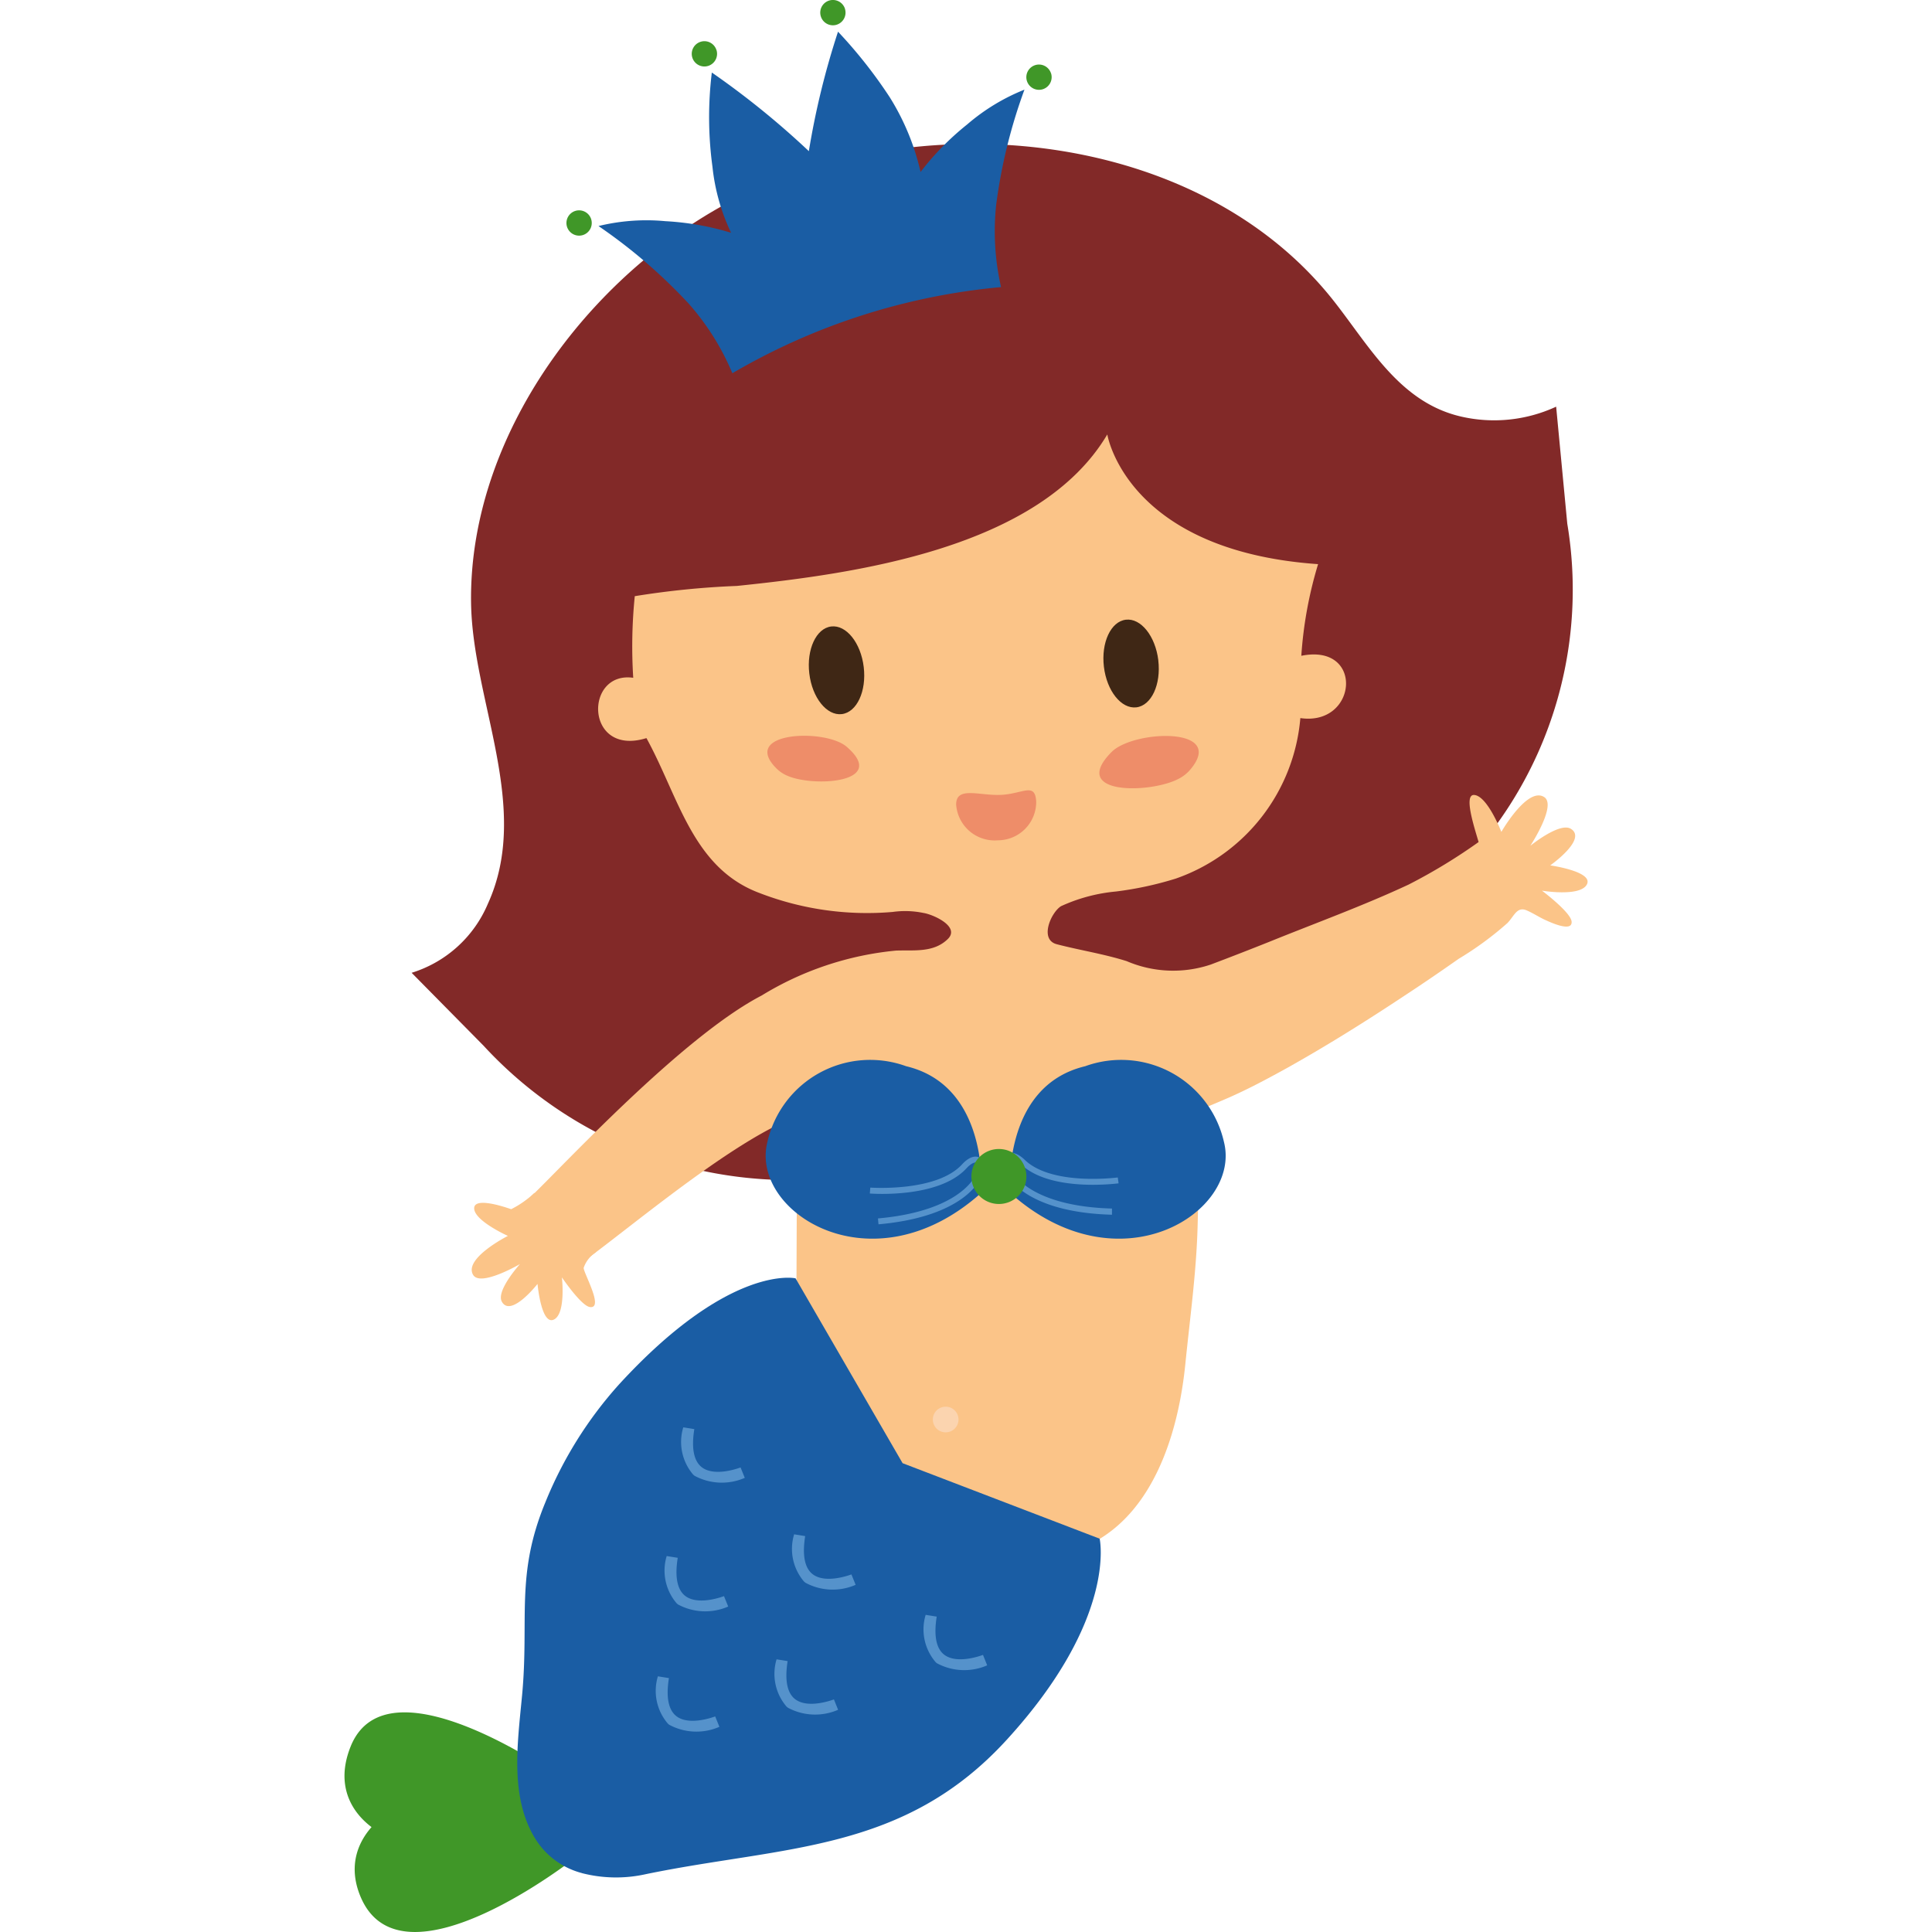 <?xml version="1.0" encoding="UTF-8"?> <svg xmlns="http://www.w3.org/2000/svg" xmlns:xlink="http://www.w3.org/1999/xlink" width="50" height="50" viewBox="0 0 50 50"><defs><clipPath id="clip-icon32"><rect width="50" height="50"></rect></clipPath></defs><g id="icon32" clip-path="url(#clip-icon32)"><g id="Cereia"><rect id="Retângulo_236" data-name="Retângulo 236" width="50" height="50" fill="none"></rect><g id="Grupo_225" data-name="Grupo 225" transform="translate(8.913)"><path id="Caminho_879" data-name="Caminho 879" d="M379.21-351.714a3.819,3.819,0,0,1-2.46.254c-1.583-.366-2.361-1.807-3.289-2.987-3.411-4.335-10.283-5.064-15.055-2.858-3.955,1.829-7.336,6.155-7.275,10.664.035,2.541,1.571,5.3.435,7.791a3.152,3.152,0,0,1-1.973,1.786l1.859,1.884a10.78,10.78,0,0,0,11.027,3.026,36.417,36.417,0,0,0,12.3-6.048,10.352,10.352,0,0,0,4.722-10.485l-.288-3.028Z" transform="translate(-347.853 362.24)" fill="#822928"></path><path id="Caminho_880" data-name="Caminho 880" d="M354.882-326.166c.784-.4,4.064-3.343,5.98-4.047l-.021,5.682a4.87,4.87,0,0,0,.911,1.679l-.366.862s.759,2.847,5.124,3.179c3.037.231,4.151-2.508,4.4-5,.119-1.181.286-2.378.317-3.565.024-.919.049-1.884.073-2.778l.132.051q0-.173.006-.345c.186-.077.373-.156.562-.238.524-.228,1.031-.5,1.53-.775,1.057-.591,2.085-1.236,3.094-1.906.457-.3.91-.61,1.358-.925a8.463,8.463,0,0,0,1.265-.928c.176-.183.244-.435.5-.325.162.07.314.172.476.246.1.045.708.336.683.042-.021-.241-.767-.8-.767-.8s.945.16,1.149-.139c.238-.351-.935-.515-.935-.515s.968-.679.533-.947c-.291-.178-1.048.44-1.048.44s.687-1.047.36-1.26c-.433-.282-1.11.9-1.11.9s-.359-.927-.7-.955c-.285-.025,0,.836.111,1.218a14.4,14.4,0,0,1-1.81,1.1c-1.178.55-2.4.993-3.6,1.479-.5.2-1.015.4-1.523.592a3.056,3.056,0,0,1-2.175-.089c-.605-.19-1.2-.279-1.808-.437-.455-.118-.157-.813.107-.984a4.358,4.358,0,0,1,1.425-.381,8.872,8.872,0,0,0,1.547-.334,4.831,4.831,0,0,0,3.224-4.154c1.482.217,1.66-1.944.025-1.612a10.546,10.546,0,0,1,.434-2.372c-4.974-.348-5.455-3.357-5.455-3.357-1.755,2.962-6.561,3.608-9.587,3.921a21.793,21.793,0,0,0-2.642.265,12.953,12.953,0,0,0-.04,2.112c-1.275-.18-1.25,2.054.342,1.561.841,1.531,1.191,3.361,2.926,4.009a7.73,7.73,0,0,0,3.447.49,2.323,2.323,0,0,1,.79.025c.253.037.963.353.637.675-.367.361-.874.283-1.341.3a8.131,8.131,0,0,0-3.478,1.163c-2.063,1.071-5.158,4.429-5.961,5.194a10.988,10.988,0,0,1,.9,1.993Z" transform="translate(-349.146 359.107)" fill="#fbc488"></path><path id="Caminho_881" data-name="Caminho 881" d="M365.583-339.768c.076.627-.178,1.173-.567,1.22s-.766-.423-.841-1.049.178-1.172.567-1.219.766.423.841,1.048Z" transform="translate(-352.143 357.029)" fill="#3f2715"></path><path id="Caminho_882" data-name="Caminho 882" d="M376.387-340.016c.076.627-.178,1.173-.567,1.219s-.765-.423-.84-1.049.178-1.172.567-1.219.765.423.841,1.049Z" transform="translate(-355.324 357.103)" fill="#3f2715"></path><path id="Caminho_883" data-name="Caminho 883" d="M369.569-334.413a1,1,0,0,0,1.079.9.994.994,0,0,0,.991-.993c-.025-.523-.339-.21-.911-.183s-1.185-.242-1.16.28Z" transform="translate(-353.735 355.26)" fill="#ee8d69"></path><path id="Caminho_884" data-name="Caminho 884" d="M362.9-335.937a.9.9,0,0,0,.267.169c.682.295,2.611.179,1.523-.756-.562-.482-2.8-.385-1.791.586Z" transform="translate(-351.694 355.848)" fill="#ee8d69"></path><path id="Caminho_885" data-name="Caminho 885" d="M377.147-335.9a.979.979,0,0,1-.278.21c-.721.383-2.843.428-1.735-.693.572-.579,3.03-.67,2.013.483Z" transform="translate(-355.281 355.846)" fill="#ee8d69"></path><path id="Caminho_886" data-name="Caminho 886" d="M371.541-321.458s-.226-2.757,1.944-3.276a2.728,2.728,0,0,1,3.593,1.965c.452,1.808-2.712,3.842-5.537,1.311Z" transform="translate(-354.314 352.328)" fill="#1a5da4"></path><path id="Caminho_887" data-name="Caminho 887" d="M368.16-321.458s.226-2.757-1.944-3.276a2.728,2.728,0,0,0-3.593,1.965c-.452,1.808,2.712,3.842,5.537,1.311Z" transform="translate(-351.677 352.328)" fill="#1a5da4"></path><path id="Caminho_888" data-name="Caminho 888" d="M353.1-297.219s-4.455,3.509-5.541,1.039c-.981-2.235,2.719-3.435,2.705-2.021s-3.966.565-2.975-1.9c.977-2.428,5.6.926,5.6.926a2.046,2.046,0,0,1,.294.938,2.758,2.758,0,0,1-.085,1.015Z" transform="translate(-347.127 345.299)" fill="#409728"></path><path id="Caminho_889" data-name="Caminho 889" d="M355.14-301.519a2.022,2.022,0,0,1-1.182-.851c-.693-1.079-.484-2.493-.366-3.744.187-1.989-.177-3.106.6-4.993a10.383,10.383,0,0,1,1.9-3.048c2.88-3.146,4.578-2.756,4.578-2.756l2.77,4.784,5.1,1.954s.469,2.065-2.411,5.211c-2.673,2.92-5.766,2.735-9.333,3.471a3.541,3.541,0,0,1-1.657-.027Z" transform="translate(-348.994 349.994)" fill="#1a5da4"></path><path id="Caminho_890" data-name="Caminho 890" d="M374.107-319.912l0-.155c-1.887-.051-2.562-.754-2.654-1.118-.024-.092-.006-.149.021-.165s.142.007.27.131c.758.731,2.462.506,2.534.5l-.021-.152c-.017,0-1.7.225-2.406-.455-.243-.234-.4-.185-.454-.152a.283.283,0,0,0-.093.337c.111.433.825,1.18,2.8,1.234Z" transform="translate(-354.242 351.344)" fill="#5592cb"></path><path id="Caminho_891" data-name="Caminho 891" d="M366.625-319.618c1.968-.174,2.635-.964,2.719-1.4a.284.284,0,0,0-.114-.33c-.057-.029-.215-.069-.444.18-.662.721-2.357.6-2.374.6l-.012.153c.073.006,1.786.127,2.5-.651.12-.131.219-.167.261-.146s.049.071.032.164c-.071.369-.7,1.111-2.582,1.278l.013.154Z" transform="translate(-352.802 351.303)" fill="#5592cb"></path><path id="Caminho_892" data-name="Caminho 892" d="M370.126-320.938a.711.711,0,0,0,.711.712.711.711,0,0,0,.712-.712.711.711,0,0,0-.712-.711.711.711,0,0,0-.711.711Z" transform="translate(-353.899 351.385)" fill="#409728"></path><path id="Caminho_893" data-name="Caminho 893" d="M363.224-301.706a.426.426,0,0,0,.033.028,1.484,1.484,0,0,0,1.3.054l-.108-.268c-.007,0-.669.262-1.012-.013-.2-.161-.264-.49-.186-.979l-.286-.046a1.3,1.3,0,0,0,.259,1.225Z" transform="translate(-351.78 345.873)" fill="#5592cb"></path><path id="Caminho_894" data-name="Caminho 894" d="M359.194-305.493a.4.4,0,0,0,.032.028,1.485,1.485,0,0,0,1.3.054l-.109-.269c-.006,0-.669.262-1.011-.012-.2-.161-.265-.491-.186-.98l-.286-.046a1.3,1.3,0,0,0,.259,1.225Z" transform="translate(-350.593 346.988)" fill="#5592cb"></path><path id="Caminho_895" data-name="Caminho 895" d="M358.871-301.08a.308.308,0,0,0,.032.027,1.484,1.484,0,0,0,1.3.054l-.109-.269c-.006,0-.669.262-1.011-.012-.2-.161-.265-.491-.186-.98l-.286-.046a1.3,1.3,0,0,0,.259,1.225Z" transform="translate(-350.498 345.689)" fill="#5592cb"></path><path id="Caminho_896" data-name="Caminho 896" d="M363.869-306.289l.032.027a1.485,1.485,0,0,0,1.3.054l-.109-.269c-.006,0-.669.262-1.011-.012-.2-.161-.264-.491-.186-.98l-.286-.046a1.3,1.3,0,0,0,.259,1.226Z" transform="translate(-351.97 347.223)" fill="#5592cb"></path><path id="Caminho_897" data-name="Caminho 897" d="M359.8-310.213l.033.028a1.486,1.486,0,0,0,1.3.054l-.109-.269c-.006,0-.669.262-1.011-.012-.2-.161-.265-.491-.186-.98l-.286-.046a1.3,1.3,0,0,0,.258,1.225Z" transform="translate(-350.771 348.378)" fill="#5592cb"></path><path id="Caminho_898" data-name="Caminho 898" d="M368.693-303.335c.011.009.021.019.033.027a1.488,1.488,0,0,0,1.3.054l-.108-.27c-.006,0-.669.262-1.012-.012-.2-.161-.264-.49-.186-.979l-.286-.046a1.3,1.3,0,0,0,.259,1.225Z" transform="translate(-353.391 346.353)" fill="#5592cb"></path><path id="Caminho_899" data-name="Caminho 899" d="M368.712-311.865a.332.332,0,0,0,.332.332.332.332,0,0,0,.332-.332.332.332,0,0,0-.332-.332.332.332,0,0,0-.332.332Z" transform="translate(-353.483 348.602)" fill="#fbd4af"></path><path id="Caminho_900" data-name="Caminho 900" d="M359.911-353.793a6.507,6.507,0,0,0-1.137-1.808,13.8,13.8,0,0,0-2.327-2,5.234,5.234,0,0,1,1.731-.126,7.151,7.151,0,0,1,1.7.3,5.226,5.226,0,0,1-.482-1.712,9.527,9.527,0,0,1-.016-2.435,21.634,21.634,0,0,1,2.511,2.035,20.455,20.455,0,0,1,.755-3.092,12.3,12.3,0,0,1,1.336,1.693,6.251,6.251,0,0,1,.8,1.937,7.138,7.138,0,0,1,1.207-1.23,5.246,5.246,0,0,1,1.482-.9,13.769,13.769,0,0,0-.732,2.979,6.509,6.509,0,0,0,.126,2.131,16.8,16.8,0,0,0-6.955,2.23Z" transform="translate(-349.871 363.451)" fill="#1a5da4"></path><path id="Caminho_901" data-name="Caminho 901" d="M355.912-355.851a.328.328,0,0,1-.212.412.328.328,0,0,1-.412-.212.328.328,0,0,1,.212-.412.328.328,0,0,1,.412.212Z" transform="translate(-349.526 361.522)" fill="#409728"></path><path id="Caminho_902" data-name="Caminho 902" d="M372.78-361.2a.328.328,0,0,1-.212.412.328.328,0,0,1-.412-.212.327.327,0,0,1,.212-.411.327.327,0,0,1,.411.212Z" transform="translate(-354.492 363.097)" fill="#409728"></path><path id="Caminho_903" data-name="Caminho 903" d="M360.508-362.056a.328.328,0,0,1-.212.412.328.328,0,0,1-.412-.212.327.327,0,0,1,.212-.411.326.326,0,0,1,.411.212Z" transform="translate(-350.879 363.349)" fill="#409728"></path><path id="Caminho_904" data-name="Caminho 904" d="M365.22-363.566a.328.328,0,0,1-.212.411.327.327,0,0,1-.411-.212.327.327,0,0,1,.212-.412.328.328,0,0,1,.412.212Z" transform="translate(-352.266 363.794)" fill="#409728"></path><path id="Caminho_905" data-name="Caminho 905" d="M354.918-318.727a15.7,15.7,0,0,1-1.5-1.31,2.517,2.517,0,0,1-.6.421c-.356-.125-.967-.289-.957-.017.011.322.872.708.872.708s-1.151.583-.9,1.008c.186.321,1.213-.279,1.213-.279s-.624.689-.47.972c.233.426.924-.458.924-.458s.1,1.12.442.912c.293-.178.189-1.082.189-1.082s.495.734.723.768c.381.054-.178-.908-.159-1.017a.785.785,0,0,1,.314-.4c.006,0-.094-.218-.088-.223Z" transform="translate(-348.502 350.91)" fill="#fbc488"></path></g></g></g></svg> 